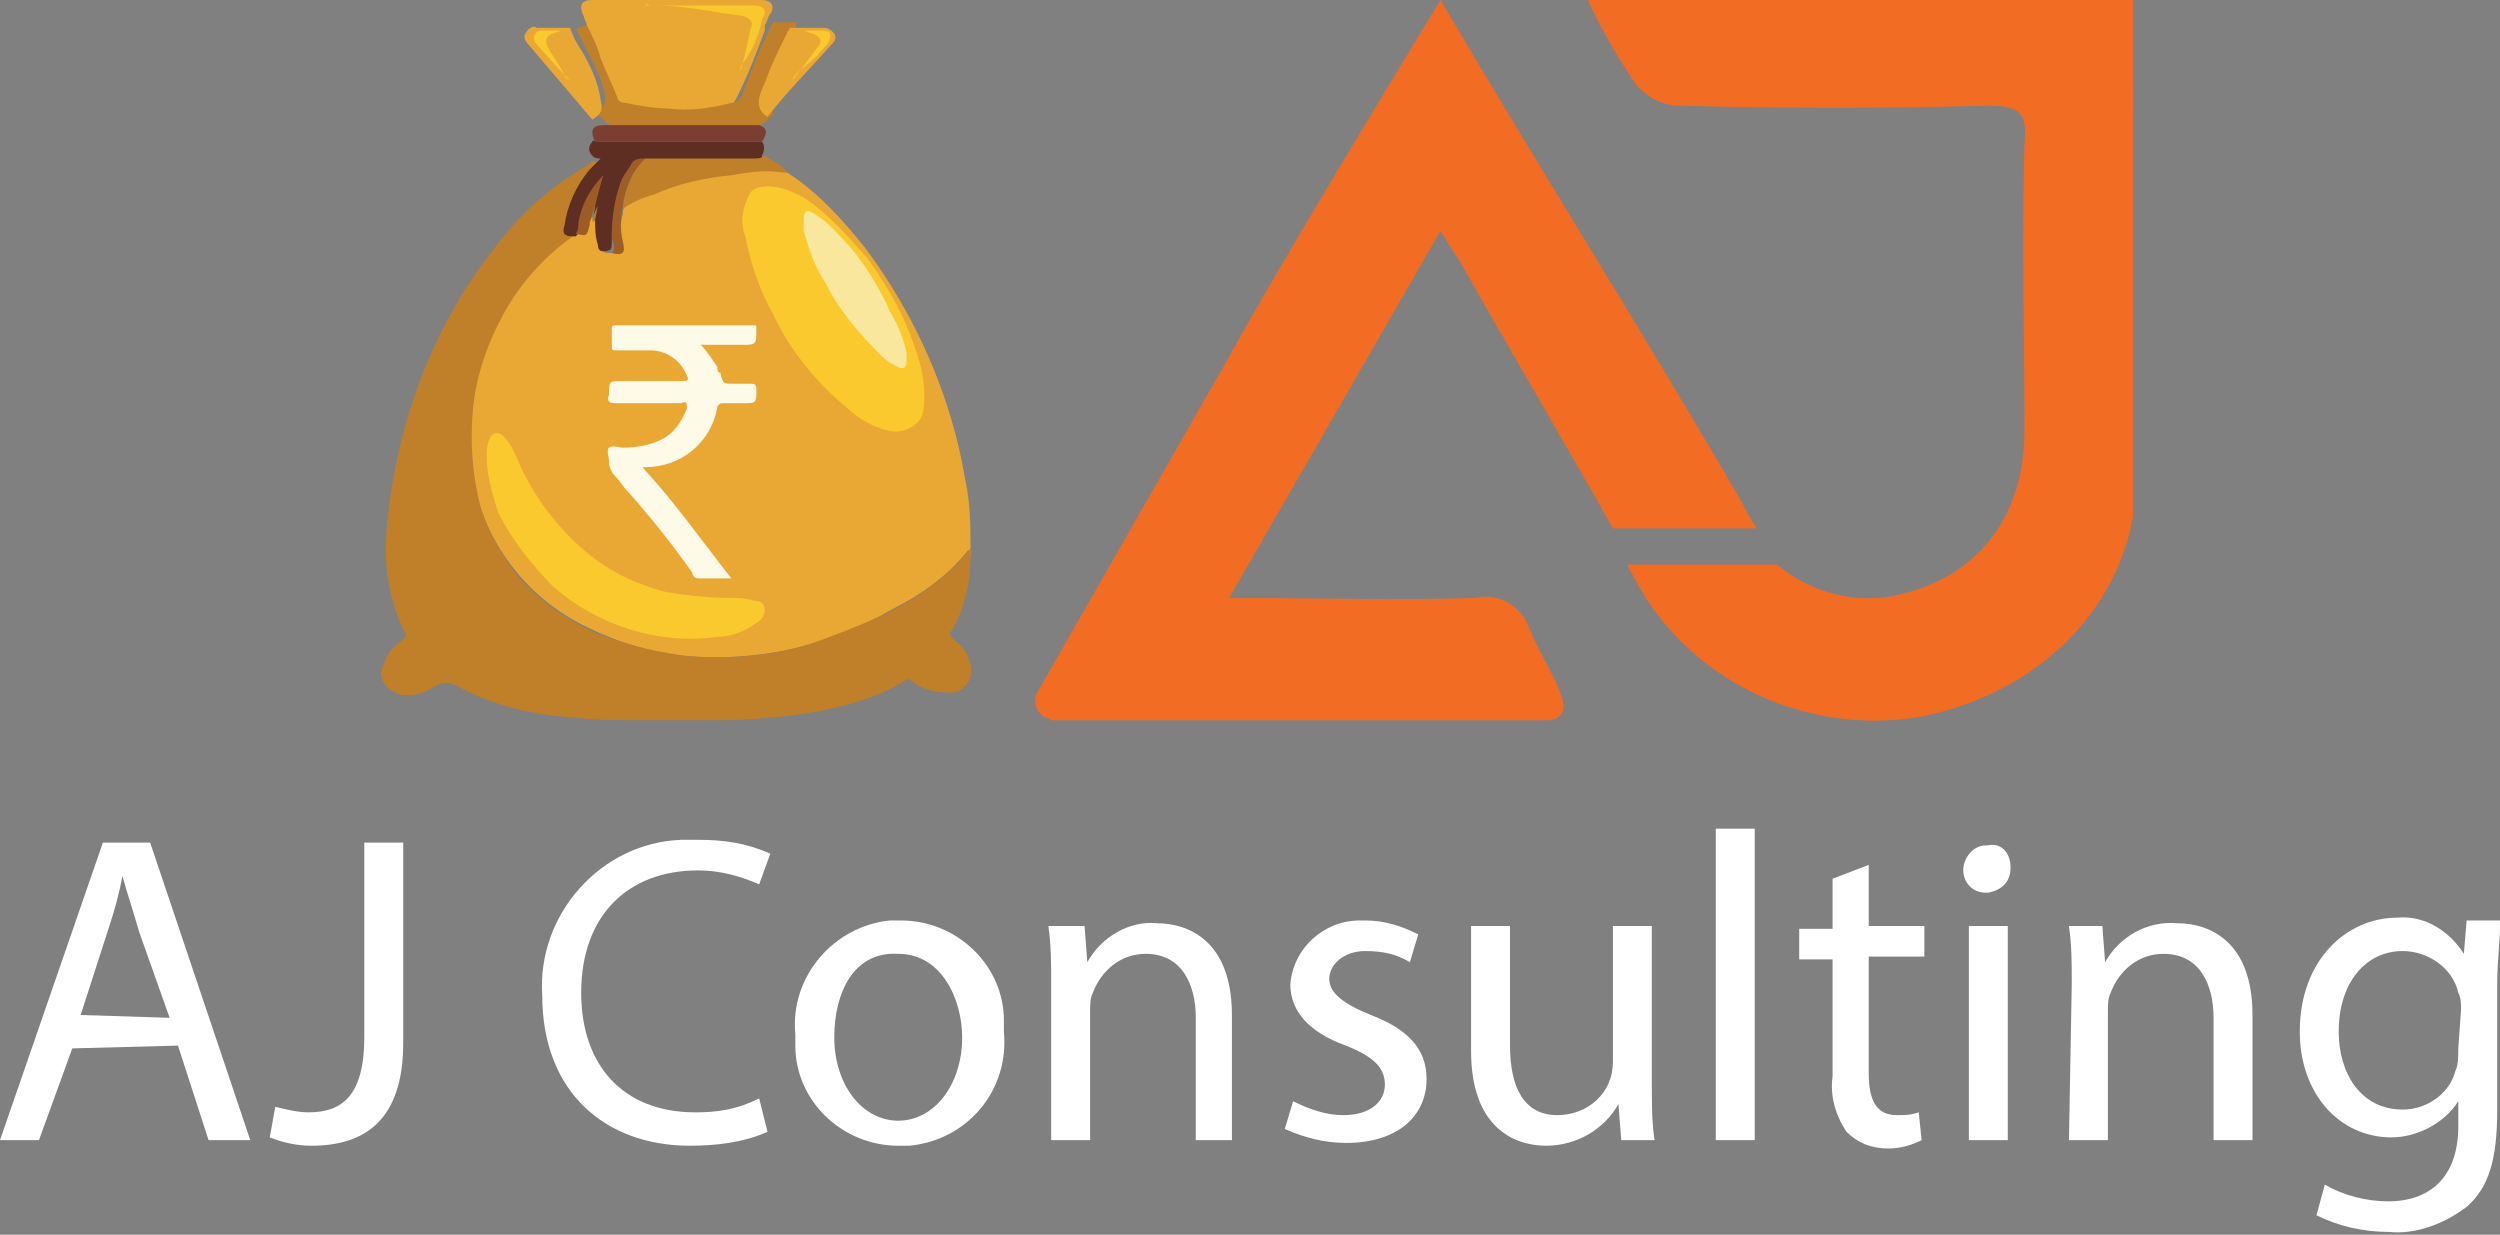<?xml version="1.0" encoding="utf-8"?>
<!-- Generator: Adobe Illustrator 24.0.1, SVG Export Plug-In . SVG Version: 6.00 Build 0)  -->
<svg version="1.1" id="Layer_1" xmlns="http://www.w3.org/2000/svg" xmlns:xlink="http://www.w3.org/1999/xlink" x="0px" y="0px"
	 viewBox="0 0 89.9 44.4" style="enable-background:new 0 0 89.9 44.4;" xml:space="preserve">
<rect x="0" y="0" width="89.9" height="44.4" fill="#808080" stroke="none"/>
<style type="text/css">
	.st0{fill:#FFFFFF;}
	.st1{fill:#FCF6EE;}
	.st2{fill:#E9A833;}
	.st3{fill:#C0802A;}
	.st4{fill:#E9A834;}
	.st5{fill:#5E2E23;}
	.st6{fill:#7B3F31;}
	.st7{fill:#F9C92E;}
	.st8{fill:#FDFAE7;}
	.st9{fill:#9E5C26;}
	.st10{fill:#9E5C25;}
	.st11{fill:#BE7D2A;}
	.st12{fill:#F9C82C;}
	.st13{fill:#F1BC2C;}
	.st14{fill:#F0BB2C;}
	.st15{fill:#F2BE2B;}
	.st16{fill:#FAE79E;}
	.st17{fill:#F36C24;}
</style>
<title>Untitled-7</title>
<path class="st0" d="M2.6,37.7L1.4,41H0l3.7-10.7h1.7L9,41H7.5l-1.1-3.4L2.6,37.7z M6.1,36.6L5,33.5c-0.2-0.7-0.4-1.3-0.6-2l0,0
	c-0.1,0.6-0.3,1.3-0.5,1.9l-1,3.1L6.1,36.6z"/>
<path class="st0" d="M13.1,30.3h1.4v7.2c0,2.8-1.4,3.7-3.3,3.7c-0.5,0-1-0.1-1.5-0.3l0.2-1.1c0.4,0.1,0.8,0.2,1.2,0.2
	c1.2,0,2-0.6,2-2.7L13.1,30.3z"/>
<path class="st0" d="M27.6,40.7c-0.9,0.4-1.9,0.5-2.8,0.5c-3,0-5.3-1.9-5.3-5.4c-0.2-2.9,2.1-5.5,5-5.6c0.2,0,0.4,0,0.6,0
	c0.9,0,1.7,0.1,2.6,0.5l-0.4,1.1c-0.7-0.3-1.4-0.5-2.2-0.5c-2.5,0-4.2,1.6-4.2,4.4c0,2.6,1.5,4.3,4.1,4.3c0.8,0,1.5-0.1,2.3-0.5
	L27.6,40.7z"/>
<path class="st0" d="M36.1,37.1c0.2,2.1-1.3,3.9-3.4,4.1c-0.1,0-0.3,0-0.4,0c-2,0-3.7-1.6-3.7-3.6c0-0.1,0-0.3,0-0.4
	c-0.2-2.1,1.4-3.9,3.4-4.1c0.1,0,0.3,0,0.4,0c2,0,3.7,1.6,3.7,3.6C36.1,36.9,36.1,37,36.1,37.1z M30,37.3c0,1.7,1,3,2.3,3
	c1.3,0,2.3-1.3,2.3-3c0-1.3-0.7-3-2.3-3C30.7,34.2,30,35.7,30,37.3z"/>
<path class="st0" d="M37.8,35.4c0-0.8,0-1.4-0.1-2.1H39l0.1,1.3l0,0c0.5-0.9,1.5-1.5,2.5-1.4c1.1,0,2.7,0.6,2.7,3.3V41H43v-4.4
	c0-1.2-0.5-2.3-1.8-2.3c-0.9,0-1.6,0.6-1.9,1.4c-0.1,0.2-0.1,0.4-0.1,0.7V41h-1.4L37.8,35.4z"/>
<path class="st0" d="M46.5,39.6c0.6,0.3,1.2,0.5,1.8,0.5c1,0,1.5-0.5,1.5-1.1s-0.4-1-1.4-1.4c-1.4-0.5-2-1.3-2-2.2
	c0.1-1.3,1.2-2.3,2.5-2.3c0.1,0,0.1,0,0.2,0c0.7,0,1.3,0.2,1.9,0.5l-0.3,1c-0.5-0.3-1-0.4-1.6-0.4c-0.8,0-1.3,0.5-1.3,1
	s0.5,0.9,1.5,1.3c1.3,0.5,2,1.2,2,2.3c0,1.3-1,2.3-2.9,2.3c-0.8,0-1.5-0.2-2.2-0.5L46.5,39.6z"/>
<path class="st0" d="M59.4,38.9c0,0.8,0,1.5,0.1,2.1h-1.2l-0.1-1.3l0,0c-0.5,0.9-1.5,1.5-2.6,1.5c-1.2,0-2.7-0.7-2.7-3.4v-4.5h1.4
	v4.3c0,1.5,0.5,2.5,1.7,2.5c1.1,0,2-0.8,2-1.9c0,0,0-0.1,0-0.1v-4.8h1.4L59.4,38.9z"/>
<path class="st0" d="M61.7,29.8h1.4V41h-1.4V29.8z"/>
<path class="st0" d="M67.2,31.1v2.2h2v1.1h-2v4.2c0,1,0.3,1.5,1,1.5c0.3,0,0.5,0,0.8-0.1l0.1,1c-0.4,0.2-0.8,0.3-1.2,0.3
	c-0.6,0-1.1-0.2-1.5-0.6c-0.4-0.6-0.6-1.3-0.5-2v-4.2h-1.2v-1.1h1.2v-1.8L67.2,31.1z"/>
<path class="st0" d="M72.3,31.2c0,0.5-0.3,0.8-0.8,0.9c0,0-0.1,0-0.1,0c-0.5,0-0.8-0.4-0.8-0.8c0,0,0,0,0,0c0-0.5,0.4-0.9,0.8-0.9
	c0,0,0,0,0.1,0C71.9,30.3,72.3,30.6,72.3,31.2C72.3,31.1,72.3,31.2,72.3,31.2z M70.8,41v-7.7h1.4V41H70.8z"/>
<path class="st0" d="M74.5,35.4c0-0.8,0-1.4-0.1-2.1h1.2l0.1,1.3l0,0c0.5-0.9,1.5-1.5,2.6-1.4c1.1,0,2.7,0.6,2.7,3.3V41h-1.4v-4.4
	c0-1.2-0.5-2.3-1.8-2.3c-0.9,0-1.6,0.6-1.9,1.4c-0.1,0.2-0.1,0.4-0.1,0.7V41h-1.4L74.5,35.4z"/>
<path class="st0" d="M89.9,33.3c0,0.6-0.1,1.2-0.1,2.1v4.5c0,1.8-0.3,2.8-1.1,3.5c-0.8,0.6-1.8,1-2.8,0.9c-0.9,0-1.8-0.2-2.6-0.6
	l0.3-1.1c0.7,0.4,1.5,0.6,2.3,0.6c1.4,0,2.5-0.8,2.5-2.7v-0.9l0,0c-0.5,0.8-1.5,1.3-2.4,1.3c-1.9,0-3.3-1.6-3.3-3.8
	c0-2.6,1.7-4.1,3.5-4.1c1-0.1,1.9,0.5,2.4,1.3l0,0l0.1-1.2H89.9z M88.5,36.3c0-0.2,0-0.4-0.1-0.6c-0.2-0.9-1.1-1.5-2-1.5
	c-1.3,0-2.3,1.1-2.3,2.9c0,1.5,0.8,2.8,2.3,2.8c0.9,0,1.7-0.6,1.9-1.4c0.1-0.2,0.1-0.5,0.1-0.8L88.5,36.3z"/>
<path class="st1" d="M25.7,25.8L25.7,25.8h-2.6l0,0c0.1-0.1,0.2-0.1,0.3-0.1h2C25.5,25.7,25.6,25.7,25.7,25.8z"/>
<path class="st2" d="M28.3,6.2c1.1,0.7,2,1.7,2.8,2.7c1.8,2.4,3.1,5.3,3.6,8.3c0.2,0.9,0.2,1.7,0.2,2.6c0,0.1,0,0.2,0,0.2
	c0,0,0-0.1-0.1-0.2c-0.7,0.9-1.7,1.6-2.7,2.1c-1.2,0.7-2.5,1.2-3.9,1.5c-1.1,0.2-2.3,0.3-3.4,0.2c-1.3-0.1-2.6-0.5-3.8-1.1
	c-2.4-1.2-4-3.6-4.1-6.3c-0.1-1.6,0.2-3.1,0.9-4.6c0.3-0.7,0.7-1.4,1.3-2c0.4-0.5,0.9-1,1.5-1.4h0.1c0.1,0,0.1,0,0.2,0
	c0.1,0,0.2,0,0.3-0.1c0,0,0,0,0-0.1c0-0.1,0-0.1,0.1-0.2C21.3,8,21.4,7.9,21.5,8c0.1,0.3,0,0.5,0.1,0.8s0.1,0.3,0.4,0.3h0.1
	c0.2,0,0.3-0.1,0.3-0.3c-0.1-0.4-0.1-0.8,0-1.1c0-0.1,0-0.2,0.1-0.3c0.3-0.2,0.6-0.4,1-0.5c0.9-0.3,1.9-0.6,2.8-0.7
	C26.9,6.1,27.6,6.1,28.3,6.2z"/>
<path class="st3" d="M20.6,8.5c-1,0.7-1.9,1.7-2.5,2.8c-0.6,1.1-1,2.3-1.1,3.5c-0.1,1.2,0,2.4,0.3,3.5c0.3,0.9,0.8,1.8,1.4,2.5
	c0.9,1,2.1,1.8,3.4,2.2c0.9,0.3,1.8,0.5,2.7,0.6c1.4,0.1,2.8,0,4.2-0.4c0.9-0.3,1.9-0.7,2.8-1.1c1-0.5,1.9-1.1,2.7-1.9l0.4-0.5
	c0,0.1,0,0.2,0,0.3c0,0.9-0.2,1.9-0.7,2.7c-0.1,0.1,0,0.2,0.1,0.3c0.3,0.2,0.5,0.5,0.6,0.9c0.1,0.4-0.1,0.9-0.6,1
	c-0.1,0-0.1,0-0.2,0c-0.5,0-0.9-0.1-1.3-0.4c-0.1-0.1-0.2-0.1-0.3,0c-1,0.6-2.1,0.9-3.2,1.1c-1.2,0.2-2.4,0.3-3.6,0.3h-2.6
	c-0.8,0-1.6,0-2.5-0.1c-1.4-0.1-2.8-0.4-4.1-1.1c-0.3-0.2-0.6-0.2-0.9,0c-0.3,0.2-0.6,0.3-1,0.3c-0.4,0-0.8-0.3-0.9-0.7
	c0-0.1,0-0.2,0.1-0.4c0.1-0.4,0.4-0.7,0.7-0.9c0.1-0.1,0.1-0.1,0.1-0.2c-0.6-1.1-0.8-2.4-0.7-3.7c0.3-3.7,1.6-7.3,3.9-10.2
	c0.9-1.2,2-2.2,3.4-3c0,0,0.1-0.1,0.1-0.1c0,0,0.1,0,0.1,0c0.2,0.1,0.2,0.1,0.1,0.3c-0.2,0.2-0.5,0.5-0.6,0.8
	c-0.3,0.4-0.4,0.8-0.5,1.3C20.3,8.3,20.3,8.3,20.6,8.5z"/>
<path class="st4" d="M21.1,0.9c0-0.1-0.1-0.2-0.1-0.3C20.8,0.2,20.9,0,21.3,0h6.1c0.3,0,0.5,0.2,0.3,0.5c-0.1,0.1-0.1,0.3-0.2,0.4
	c0,0.1,0,0.1,0,0.2c-0.3,0.8-0.6,1.6-1,2.4c-0.1,0.2-0.2,0.3-0.4,0.4c-1.3,0.3-2.6,0.3-3.8-0.1c-0.1,0-0.2-0.1-0.3-0.3
	c-0.3-0.8-0.7-1.6-1-2.5C21.1,1.1,21.1,1,21.1,0.9z"/>
<path class="st3" d="M21.1,0.9c0.2,0.4,0.4,0.8,0.5,1.2c0.2,0.5,0.4,0.9,0.6,1.4c0,0.1,0.1,0.2,0.3,0.2c0.5,0.1,1,0.2,1.5,0.2
	c0.8,0.1,1.5,0,2.3-0.2c0.2,0,0.3-0.1,0.4-0.3c0.3-0.8,0.6-1.6,1-2.4c0-0.1,0.1-0.1,0.1-0.2h0.8c0.1,0.1,0,0.2-0.1,0.3
	c-0.3,0.5-0.6,1.1-0.8,1.7c-0.1,0.2-0.1,0.3-0.1,0.5c-0.1,0.2,0,0.5,0.2,0.7c0,0,0,0.1,0,0.1c-0.1,0.1-0.2,0.2-0.3,0.3
	c-0.1,0.1-0.2,0.1-0.3,0.1h-5.1c-0.1,0-0.2,0-0.3-0.1l-0.3-0.3l0,0c0.3-0.3,0.3-0.6,0.2-0.9c-0.1-0.5-0.4-1-0.6-1.4
	c-0.1-0.2-0.2-0.4-0.3-0.6s-0.1-0.1,0-0.2L21.1,0.9z"/>
<path class="st5" d="M20.6,8.5c-0.3,0-0.4-0.1-0.3-0.4c0.1-0.7,0.4-1.4,0.9-2l0.4-0.4c-0.1,0-0.2,0-0.3-0.1c-0.1-0.1-0.2-0.3,0-0.5
	c0,0,0,0,0,0c0-0.1,0.1,0,0.2,0c1.9,0,3.8,0,5.7,0c0.1,0,0.1,0,0.2,0c0.1,0.1,0.1,0.3,0,0.5c0,0.1-0.1,0.2-0.2,0.2h-3.9
	c-0.3-0.1-0.6,0.1-0.7,0.4c-0.3,0.5-0.4,1-0.5,1.6C22,8,22,8.3,22,8.7c0,0.1,0,0.3-0.1,0.3c-0.3,0.1-0.4,0-0.4-0.2
	c-0.1-0.3-0.1-0.6-0.1-0.9c-0.1-0.2,0-0.3,0-0.5c0-0.3,0.1-0.5,0.2-0.8c0-0.1,0-0.1,0.1-0.1c-0.4,0.5-0.7,1.1-0.8,1.7
	c0,0.1-0.1,0.2-0.2,0.3L20.6,8.5z"/>
<path class="st3" d="M23.2,5.7h3.9c0.1,0,0.3,0,0.4-0.1c0.3,0.2,0.6,0.3,0.8,0.6c-0.1,0-0.1,0-0.2,0c-0.6-0.1-1.2,0-1.8,0.1
	c-1,0.1-1.9,0.3-2.8,0.7c-0.4,0.1-0.8,0.3-1.1,0.5c0,0,0-0.1,0-0.2c0.1-0.5,0.3-0.9,0.5-1.3C23,5.8,23.1,5.8,23.2,5.7z"/>
<path class="st6" d="M27.4,5.1c-0.2,0-0.4,0-0.6,0H22c-0.2,0-0.4,0-0.6,0c-0.2-0.4-0.1-0.6,0.3-0.6h5.6C27.6,4.6,27.6,4.8,27.4,5.1z
	"/>
<path class="st2" d="M20.5,1c0.1,0.3,0.2,0.5,0.4,0.8c0.3,0.5,0.6,1.1,0.7,1.8c0.1,0.4,0,0.5-0.3,0.7L19,1.6
	c-0.1-0.1-0.2-0.3-0.1-0.4C19,1,19.2,0.9,19.3,1L20.5,1z"/>
<path class="st4" d="M27.6,4.2c-0.5-0.3-0.3-0.8-0.1-1.2c0.2-0.6,0.5-1.2,0.8-1.8c0-0.1,0.1-0.1,0.1-0.2h1.2c0.2,0,0.3,0.1,0.4,0.2
	c0.1,0.2,0,0.3-0.1,0.4C29.1,2.5,28.3,3.3,27.6,4.2z"/>
<path class="st7" d="M27.6,6.7c0.5,0,0.9,0.2,1.3,0.4c0.9,0.6,1.6,1.4,2.3,2.2c0.8,1.1,1.4,2.2,1.8,3.5c0.2,0.6,0.3,1.3,0.2,2
	c-0.1,0.5-0.7,0.8-1.2,0.7c-0.5-0.1-1.1-0.4-1.5-0.8c-1.1-0.9-2.1-2.1-2.7-3.4c-0.5-0.9-0.8-1.8-1-2.8c-0.2-0.5-0.1-1.1,0.2-1.6
	C27.1,6.8,27.3,6.7,27.6,6.7z"/>
<path class="st8" d="M26.3,20.8h-1.2c-0.1,0-0.2-0.1-0.2-0.2c-0.7-1-1.5-2-2.3-2.9c-0.2-0.2-0.3-0.4-0.5-0.6
	c-0.1-0.1-0.2-0.3-0.2-0.5c0-0.2-0.1-0.4,0-0.5s0.4,0,0.5,0c0.5,0,1-0.1,1.4-0.3c0.4-0.2,0.7-0.6,0.9-1.1c0-0.2,0-0.3-0.2-0.2
	c-0.8,0-1.6,0-2.4,0c-0.2,0-0.3-0.1-0.2-0.3c0-0.5,0-0.5,0.5-0.5h2.1c0.2,0,0.3,0,0.2-0.2c-0.2-0.5-0.7-0.9-1.3-0.9
	c-0.4,0-0.8,0-1.2,0c-0.2,0-0.2,0-0.2-0.2c0-0.2,0-0.3,0-0.5c0-0.2,0-0.2,0.2-0.2c1.5,0,2.9,0,4.4,0c0.2,0,0.4,0,0.5,0
	s0.1,0,0.1,0.1c0,0.6,0,0.6-0.5,0.6h-1.5c0.2,0.2,0.4,0.5,0.6,0.8c0,0.1,0,0.2,0.1,0.2c0.1,0.4,0.1,0.4,0.5,0.4H27
	c0.1,0,0.2,0,0.2,0.2c0,0.5,0,0.5-0.5,0.5H26c-0.1,0-0.1,0-0.2,0.1c-0.2,1.3-1.3,2.2-2.6,2.2h-0.1C24.3,18.1,25.2,19.4,26.3,20.8z"
	/>
<path class="st7" d="M17.5,16.4c0-0.2,0-0.4,0.1-0.6c0.1-0.3,0.4-0.3,0.6,0c0.2,0.2,0.3,0.5,0.4,0.7c0.5,1.2,1.3,2.3,2.3,3.2
	c0.9,0.8,1.9,1.3,3.1,1.6c0.7,0.1,1.4,0.2,2.2,0.2c0.3,0,0.6,0,0.9,0.1c0.2,0,0.4,0.1,0.4,0.3c0,0.2-0.1,0.4-0.3,0.5
	c-0.4,0.3-0.9,0.5-1.4,0.5c-2.1,0.3-4.3-0.4-5.9-1.8c-0.8-0.8-1.5-1.7-2-2.7C17.7,17.7,17.5,17.1,17.5,16.4z"/>
<path class="st9" d="M23.2,5.7c-0.5,0.5-0.7,1-0.8,1.7c-0.1,0.4-0.1,0.9,0,1.3c0.1,0.4,0,0.5-0.4,0.4c0.2-0.2,0-0.4,0-0.6
	c0-0.7,0.1-1.3,0.3-1.9c0.1-0.3,0.3-0.5,0.4-0.7C22.8,5.7,23,5.7,23.2,5.7z"/>
<path class="st10" d="M20.7,8.4c0.1-0.1,0.1-0.3,0.1-0.4c0.1-0.6,0.4-1.2,0.9-1.7c-0.1,0.3-0.2,0.7-0.3,1.1
	c-0.1,0.2-0.1,0.4-0.2,0.6c0,0,0,0.1,0,0.1C21.1,8.5,21.1,8.5,20.7,8.4z"/>
<path class="st11" d="M21.3,8c0-0.2,0.1-0.4,0.2-0.6l-0.1,0.5L21.3,8z"/>
<path class="st12" d="M26.7,2.3C26.8,1.9,26.9,1.5,27,1c0.1-0.2,0-0.3-0.2-0.4c-0.4-0.1-0.8-0.1-1.2-0.2c-0.7-0.1-1.3-0.2-2-0.2
	c-0.1,0-0.2,0-0.4,0c0.1-0.1,0.1,0,0.2,0h3.7c0.4,0,0.5,0.2,0.3,0.5C27.3,1.3,27,1.9,26.7,2.3C26.7,2.4,26.7,2.4,26.7,2.3z"/>
<path class="st13" d="M26.7,2.3L26.7,2.3c0,0.1,0,0.2-0.1,0.2C26.6,2.5,26.6,2.4,26.7,2.3z"/>
<path class="st7" d="M20.3,2.7l-1-1.1c-0.1-0.1-0.1-0.2-0.1-0.3c0.1-0.2,0.2-0.2,0.4-0.2c0.2,0,0.4,0,0.6,0l-0.3,0.1
	c-0.3,0.1-0.3,0.3-0.2,0.5S20.1,2.3,20.3,2.7C20.3,2.7,20.3,2.7,20.3,2.7z"/>
<path class="st14" d="M20.3,2.7L20.3,2.7c0.1,0,0.1,0.1,0.2,0.2C20.3,2.8,20.3,2.8,20.3,2.7z"/>
<path class="st7" d="M28.8,2.5l0.6-0.8c0.2-0.2,0.1-0.4-0.2-0.5c-0.1,0-0.2-0.1-0.3-0.1c0.2,0,0.4,0,0.7,0s0.3,0.2,0.2,0.4
	S29.5,1.8,29.4,2L28.8,2.5C28.8,2.5,28.8,2.6,28.8,2.5z"/>
<path class="st15" d="M28.8,2.5L28.8,2.5l-0.3,0.4C28.5,2.7,28.7,2.6,28.8,2.5z"/>
<path class="st16" d="M28.9,7.9c0-0.3,0.1-0.4,0.4-0.2c0.5,0.3,0.8,0.7,1.2,1.1c0.6,0.7,1.1,1.5,1.5,2.4c0.3,0.5,0.5,1,0.6,1.5
	c0,0.1,0,0.2,0,0.3c0,0.2-0.1,0.3-0.3,0.2c-0.2-0.1-0.4-0.2-0.6-0.4c-0.8-0.8-1.5-1.6-2-2.6c-0.4-0.6-0.6-1.2-0.8-1.9
	C28.9,8.2,28.9,8.1,28.9,7.9z"/>
<path class="st17" d="M55,22.6c-0.3-0.8-1.1-1.3-1.9-1.1c-2.9,0.1-5.8,0-8.9,0l7.6-13.2c0.3,0.5,0.5,0.8,0.7,1.1
	c1.8,3.2,3.7,6.4,5.5,9.6h5.2c-0.2-0.2-0.5-0.8-0.6-1c-3.6-6.2-7.1-11.7-10.8-18c-0.3,0.5-5.5,9-7.7,13l-6.8,11.9
	c-0.2,0.3,0,0.8,0.3,0.9c0.1,0,0.2,0.1,0.2,0.1h1.8c5.4,0,10.7,0,16.1,0c0.6-0.1,0.6-0.5,0.4-1C55.8,24.1,55.3,23.4,55,22.6z"/>
<path class="st17" d="M57.3,0h-0.2c0.5,1.1,1.1,2.1,1.7,3c0.4,0.5,1,0.8,1.6,0.8c3.7,0.1,7.4,0.1,11.1,0c1.2,0,1.4,0.3,1.3,1.4
	c-0.1,3.4,0,6.9,0,10.3c0,3-1.6,5.1-4.2,5.8c-1.6,0.5-3.4,0.1-4.7-1h-5.4l0.5,0.9c2,3.4,6,5.2,9.9,4.6c3.9-0.7,7.1-3.4,7.8-7.2V0
	H57.3z"/>
</svg>
